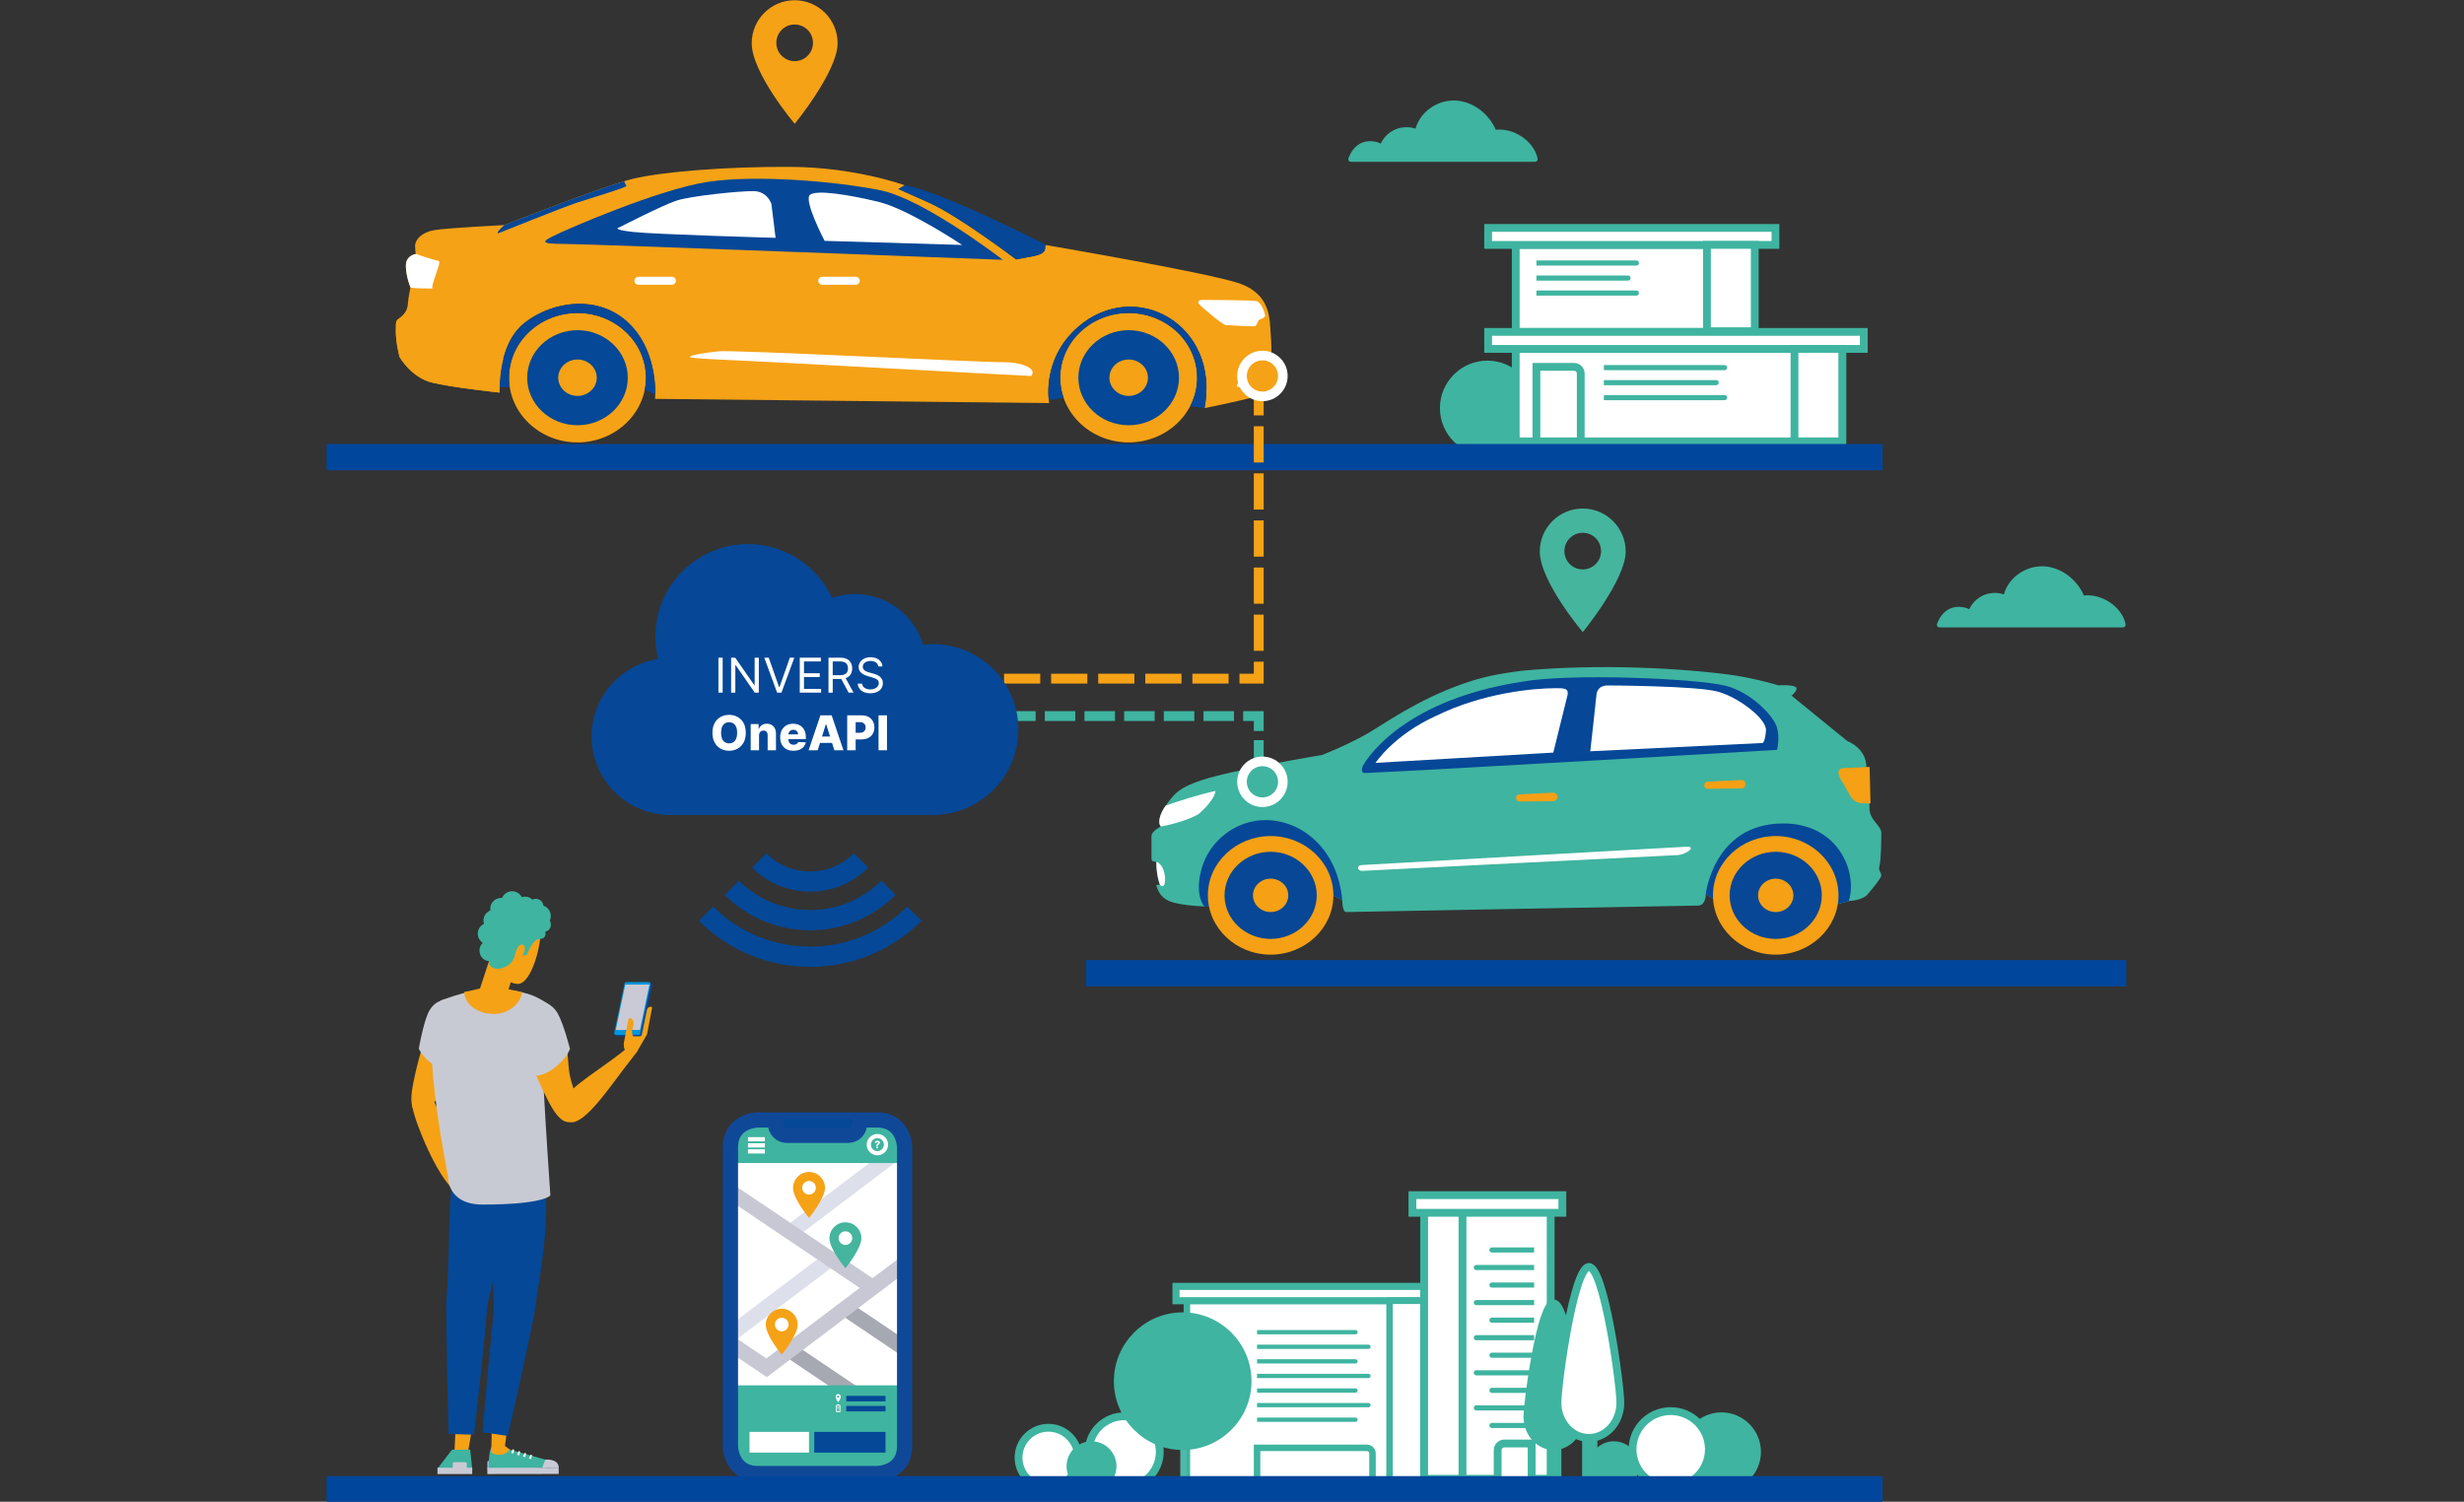 <?xml version="1.0" encoding="UTF-8"?><svg id="a" xmlns="http://www.w3.org/2000/svg" xmlns:xlink="http://www.w3.org/1999/xlink" width="4000px" height="2438px" viewBox="0 0 4000 2438"><rect x="0" y="0" width="4000" height="2438" fill="#333333" stroke="none"/><defs><clipPath id="d"><path d="M1230.37,1816.67s-44.98,0-44.98,44.98v485.6s0,44.98,44.98,44.98h193.57s44.98,0,44.98-44.98v-485.6s0-44.98-44.98-44.98h-193.57Z" style="fill:none;"/></clipPath></defs><rect x="1926.74" y="2111.71" width="391.74" height="290.29" style="fill:#fff; stroke:#3fb4a0; stroke-miterlimit:10; stroke-width:10.56px;"/><rect x="1909.09" y="2088.39" width="402.99" height="23.25" style="fill:#fff; stroke:#3fb4a0; stroke-miterlimit:10; stroke-width:11.55px;"/><g><path d="M2228.09,2402h-187.42v-51.5h178.37c4.99,0,9.05,4.05,9.05,9.05v42.45Z" style="fill:none; stroke:#3fb4a0; stroke-miterlimit:10; stroke-width:10.56px;"/><path d="M2204,2257.46h0c0,1.91-1.55,3.46-3.46,3.46h-159.87v-6.92h159.87c1.91,0,3.46,1.55,3.46,3.46" style="fill:#3fb4a0;"/><path d="M2225.03,2233.78h0c0,1.91-1.55,3.46-3.46,3.46h-180.9v-6.92h180.9c1.91,0,3.46,1.55,3.46,3.46" style="fill:#3fb4a0;"/><path d="M2204,2210.09h0c0,1.91-1.55,3.46-3.46,3.46h-159.87v-6.92h159.87c1.91,0,3.46,1.55,3.46,3.46" style="fill:#3fb4a0;"/><path d="M2204,2162.72h0c0,1.91-1.55,3.46-3.46,3.46h-159.87v-6.92h159.87c1.91,0,3.46,1.55,3.46,3.46" style="fill:#3fb4a0;"/><path d="M2225.03,2186.41h0c0,1.91-1.55,3.46-3.46,3.46h-180.9v-6.92h180.9c1.91,0,3.46,1.55,3.46,3.46" style="fill:#3fb4a0;"/><path d="M2204,2304.83h0c0,1.91-1.55,3.46-3.46,3.46h-159.87v-6.92h159.87c1.91,0,3.46,1.55,3.46,3.46" style="fill:#3fb4a0;"/><path d="M2225.03,2281.15h0c0,1.91-1.55,3.46-3.46,3.46h-180.9v-6.92h180.9c1.91,0,3.46,1.55,3.46,3.46" style="fill:#3fb4a0;"/></g><rect x="2255.75" y="2111.7" width="62.72" height="290.31" style="fill:#fff; stroke:#3fb4a0; stroke-miterlimit:10; stroke-width:10.56px;"/><g id="b"><g><polygon points="2330.18 1966.11 2311.94 1966.11 2311.94 2400.74 2517.31 2400.74 2517.31 1966.11 2330.18 1966.11" style="fill:#fff; stroke:#3fb4a0; stroke-miterlimit:10; stroke-width:12.7px;"/><g><path d="M2431.26,2405.29v-51.03c0-6.01,4.88-10.89,10.89-10.89h44.28v61.92h-55.21s.04,0,.04,0Zm-57.08-439.18v434.67h-62.28v-434.67h5.57s56.72,0,56.72,0Z" style="fill:#fff; stroke:#3fb4a0; stroke-miterlimit:10; stroke-width:12.7px;"/><path d="M2417.81,2143.21h0c0,2.32,1.87,4.14,4.14,4.14h68.54s0-8.33,0-8.33h-68.54c-2.28,.04-4.14,1.91-4.14,4.18" style="fill:#3fb4a0;"/><path d="M2392.5,2114.73h0c0,2.32,1.87,4.14,4.14,4.14h93.85s0-8.33,0-8.33h-93.81c-2.32,.04-4.18,1.91-4.18,4.18" style="fill:#3fb4a0;"/><path d="M2417.81,2086.25h0c0,2.32,1.87,4.14,4.14,4.14h68.54s0-8.33,0-8.33h-68.54c-2.28,.04-4.14,1.91-4.14,4.18" style="fill:#3fb4a0;"/><path d="M2417.81,2029.29h0c0,2.32,1.87,4.14,4.14,4.14h68.54s0-8.33,0-8.33h-68.54c-2.28,.04-4.14,1.87-4.14,4.18" style="fill:#3fb4a0;"/><path d="M2392.5,2057.77h0c0,2.32,1.87,4.14,4.14,4.14h93.85s0-8.33,0-8.33h-93.81c-2.32,.04-4.18,1.87-4.18,4.18" style="fill:#3fb4a0;"/><path d="M2417.81,2314.12h0c0,2.32,1.87,4.14,4.14,4.14h68.54s0-8.33,0-8.33h-68.54c-2.28,0-4.14,1.87-4.14,4.18" style="fill:#3fb4a0;"/><path d="M2392.5,2285.64h0c0,2.32,1.87,4.14,4.14,4.14h93.85s0-8.33,0-8.33h-93.81c-2.32,0-4.18,1.87-4.18,4.18" style="fill:#3fb4a0;"/><path d="M2417.81,2257.16h0c0,2.32,1.87,4.14,4.14,4.14h68.54s0-8.33,0-8.33h-68.54c-2.28,0-4.14,1.87-4.14,4.18" style="fill:#3fb4a0;"/><path d="M2417.81,2200.16h0c0,2.32,1.87,4.14,4.14,4.14h68.54s0-8.33,0-8.33h-68.54c-2.28,.04-4.14,1.91-4.14,4.18" style="fill:#3fb4a0;"/><path d="M2392.5,2228.68h0c0,2.32,1.87,4.14,4.14,4.14h93.85s0-8.33,0-8.33h-93.81c-2.32,0-4.18,1.87-4.18,4.18" style="fill:#3fb4a0;"/><path d="M2392.5,2171.68h0c0,2.32,1.87,4.14,4.14,4.14h93.85s0-8.33,0-8.33h-93.81c-2.32,.04-4.18,1.91-4.18,4.18" style="fill:#3fb4a0;"/></g><rect x="2292.89" y="1940.23" width="243.36" height="28.68" style="fill:#fff; stroke:#3fb4a0; stroke-miterlimit:10; stroke-width:12.7px;"/></g><g><rect x="1916.01" y="2323.91" width="10.12" height="81.38" style="fill:#50b9a9;"/><path d="M1701.95,2414.8c26.73,0,48.47-21.74,48.47-48.47,0-26.73-21.74-48.47-48.47-48.47-26.73,0-48.47,21.74-48.47,48.47,0,26.69,21.74,48.47,48.47,48.47" style="fill:#fff; stroke:#3fb4a0; stroke-miterlimit:10; stroke-width:12.7px;"/><path d="M1824.97,2414.76c31.85,0,57.77-25.92,57.77-57.73,0-31.85-25.92-57.77-57.77-57.77-31.85,0-57.73,25.92-57.73,57.77,0,31.81,25.92,57.73,57.73,57.73" style="fill:#fff; stroke:#3fb4a0; stroke-miterlimit:10; stroke-width:12.7px;"/><path d="M1771.95,2414.51c18.85,0,34.17-15.32,34.17-34.17,0-18.85-15.32-34.17-34.17-34.17-18.85,0-34.17,15.32-34.17,34.17,0,18.85,15.36,34.17,34.17,34.17" style="fill:#3fb4a0; stroke:#3fb4a0; stroke-miterlimit:10; stroke-width:12.7px;"/><path d="M1919.95,2347.64c58.1,0,105.39-47.29,105.39-105.39,0-58.1-47.25-105.35-105.39-105.35-58.1,0-105.39,47.29-105.39,105.35,0,58.1,47.25,105.39,105.39,105.39" style="fill:#3fb4a0; stroke:#3fb4a0; stroke-miterlimit:10; stroke-width:12.7px;"/></g><rect x="2518.24" y="2323.91" width="10.12" height="90.84" style="fill:#3fb4a0; stroke:#3fb4a0; stroke-miterlimit:10; stroke-width:12.7px;"/><path d="M2522.19,2347.64c23.48,0,42.58-21.29,42.58-47.45,0-26.16-21.98-184.24-42.58-184.24-20.6,0-42.58,158.08-42.58,184.24,0,26.16,19.09,47.45,42.58,47.45" style="fill:#3fb4a0; stroke:#3fb4a0; stroke-miterlimit:10; stroke-width:12.7px;"/><g><rect x="2574.72" y="2305.92" width="12.11" height="108.84" style="fill:#3fb4a0; stroke:#3fb4a0; stroke-miterlimit:10; stroke-width:12.7px;"/><path d="M2579.39,2334.35c28.15,0,51.03-25.51,51.03-56.84,0-31.32-26.33-220.69-51.03-220.69-24.66,0-51.03,189.36-51.03,220.69,0,31.32,22.91,56.84,51.03,56.84" style="fill:#fff; stroke:#3fb4a0; stroke-miterlimit:10; stroke-width:12.7px;"/></g><g><path d="M2794.55,2414.76c31.85,0,57.77-25.92,57.77-57.73,0-31.85-25.92-57.77-57.77-57.77-31.85,0-57.73,25.92-57.73,57.77,0,31.81,25.92,57.73,57.73,57.73" style="fill:#3fb4a0; stroke:#3fb4a0; stroke-miterlimit:10; stroke-width:12.7px;"/><path d="M2619.93,2414.51c18.85,0,34.17-15.32,34.17-34.17,0-18.85-15.32-34.17-34.17-34.17s-34.17,15.32-34.17,34.17c0,18.85,15.36,34.17,34.17,34.17" style="fill:#3fb4a0; stroke:#3fb4a0; stroke-miterlimit:10; stroke-width:12.7px;"/><path d="M2650.24,2352.8c0,34.21,27.75,61.96,61.96,61.96s61.96-27.75,61.96-61.96c0-34.21-27.75-61.96-61.96-61.96-34.21,0-61.96,27.75-61.96,61.96" style="fill:#fff; stroke:#3fb4a0; stroke-miterlimit:10; stroke-width:12.7px;"/></g></g><g id="c"><g style="clip-path:url(#d);"><rect x="1185.39" y="1816.67" width="283.53" height="575.56" style="fill:#fff;"/><g><line x1="1283.31" y1="2000.37" x2="1482.59" y2="1849.74" style="fill:none; stroke:#dddfeb; stroke-linejoin:round; stroke-width:24.71px;"/><line x1="1179.08" y1="2171.54" x2="1347.95" y2="2043.9" style="fill:none; stroke:#dddfeb; stroke-linejoin:round; stroke-width:24.71px;"/><line x1="1174.09" y1="1926.84" x2="1416.83" y2="2090.27" style="fill:none; stroke:#c7c8d4; stroke-miterlimit:10; stroke-width:24.71px;"/><line x1="1282.04" y1="2192.16" x2="1463.33" y2="2314.22" style="fill:none; stroke:#a6a8b2; stroke-linejoin:round; stroke-width:24.71px;"/><line x1="1372.43" y1="2124.59" x2="1503.85" y2="2213.07" style="fill:none; stroke:#a6a8b2; stroke-linejoin:round; stroke-width:24.71px;"/><polyline points="1178.4 2176.04 1244.49 2220.54 1478.19 2043.9" style="fill:none; stroke:#c7c8d4; stroke-miterlimit:10; stroke-width:24.71px;"/></g><path d="M1321.19,1936.08c-2.16,2.16-5,3.24-7.83,3.24s-5.67-1.08-7.83-3.24c-4.31-4.31-4.31-11.33,0-15.65,2.09-2.09,4.87-3.24,7.83-3.24s5.74,1.15,7.83,3.24c4.31,4.32,4.31,11.34,0,15.65m-7.83-33.52c-14.29,0-25.93,11.63-25.93,25.93,0,17.97,25.95,48.66,25.95,48.66,0,0,25.9-31.58,25.9-48.66,0-14.29-11.63-25.93-25.93-25.93" style="fill:#f5a216;"/><path d="M1380.26,2017.82c-2.16,2.16-5,3.24-7.83,3.24s-5.66-1.08-7.83-3.24c-4.31-4.31-4.31-11.33,0-15.64,2.09-2.09,4.87-3.24,7.83-3.24s5.74,1.15,7.83,3.24c4.31,4.31,4.31,11.33,0,15.64m-7.83-33.52c-14.29,0-25.93,11.63-25.93,25.93,0,17.97,25.95,48.66,25.95,48.66,0,0,25.9-31.58,25.9-48.66,0-14.29-11.63-25.93-25.93-25.93" style="fill:#45b59e;"/><path d="M1276.89,2158.11c-2.16,2.16-5,3.24-7.83,3.24s-5.67-1.08-7.83-3.24c-4.31-4.31-4.31-11.33,0-15.65,2.09-2.09,4.87-3.24,7.83-3.24s5.73,1.15,7.83,3.24c4.31,4.32,4.31,11.34,0,15.65m-7.83-33.52c-14.29,0-25.93,11.63-25.93,25.93,0,17.97,25.95,48.66,25.95,48.66,0,0,25.9-31.58,25.9-48.66,0-14.29-11.63-25.93-25.93-25.93" style="fill:#f5a216;"/><rect x="1185.39" y="1816.67" width="283.53" height="71.46" style="fill:#3fb4a0;"/><g><line x1="1214.25" y1="1849.52" x2="1241.67" y2="1849.52" style="fill:none; stroke:#fff; stroke-miterlimit:10; stroke-width:6.84px;"/><line x1="1214.25" y1="1859.39" x2="1241.67" y2="1859.39" style="fill:none; stroke:#fff; stroke-miterlimit:10; stroke-width:6.84px;"/><line x1="1214.25" y1="1869.27" x2="1241.67" y2="1869.27" style="fill:none; stroke:#fff; stroke-miterlimit:10; stroke-width:6.84px;"/></g><g><circle cx="1424.35" cy="1858.27" r="13.93" style="fill:none; stroke:#fff; stroke-miterlimit:10; stroke-width:6.84px;"/><path d="M1422.64,1860.35v-.24c0-.67,.06-1.21,.17-1.61,.11-.4,.28-.72,.5-.96,.22-.24,.48-.47,.79-.67,.25-.16,.47-.32,.67-.48,.2-.16,.35-.34,.47-.53,.11-.19,.17-.41,.17-.65s-.06-.44-.17-.62c-.11-.18-.26-.32-.45-.41-.19-.1-.4-.15-.64-.15s-.45,.05-.65,.16c-.2,.11-.37,.26-.5,.45s-.19,.43-.2,.71h-2.73c.01-.83,.2-1.51,.58-2.04,.37-.53,.87-.92,1.48-1.18,.62-.25,1.3-.38,2.04-.38,.81,0,1.54,.13,2.17,.38,.63,.25,1.13,.63,1.5,1.12,.36,.49,.54,1.1,.54,1.81,0,.47-.08,.88-.24,1.24-.16,.36-.38,.68-.66,.95-.28,.28-.61,.52-.99,.75-.3,.17-.54,.36-.74,.55s-.34,.41-.44,.65c-.1,.24-.15,.54-.15,.89v.24h-2.52Zm1.31,3.89c-.43,0-.79-.15-1.09-.45s-.45-.66-.45-1.09c0-.42,.15-.78,.45-1.08,.3-.3,.67-.45,1.09-.45s.76,.15,1.07,.45c.31,.3,.46,.66,.47,1.08,0,.28-.08,.54-.22,.78-.14,.23-.33,.42-.56,.56-.23,.14-.48,.21-.76,.21Z" style="fill:#fff;"/></g><rect x="1185.39" y="1816.67" width="283.53" height="575.56" style="fill:none;"/><rect x="1185.39" y="2248.97" width="283.53" height="143.25" style="fill:#3fb4a0;"/><rect x="1216.78" y="2324.63" width="96.55" height="33.58" style="fill:#fff;"/><rect x="1321.84" y="2324.63" width="115.68" height="33.58" style="fill:#044897;"/><path d="M1360.72,2263.16c-2.25,0-4.14,1.76-4.14,4.12,0,4.35,4.14,8.91,4.14,8.91,0,0,4.14-4.56,4.14-8.91,0-2.36-1.89-4.12-4.14-4.12Zm0,5.92c-.97,0-1.75-.78-1.75-1.75s.78-1.75,1.75-1.75,1.75,.78,1.75,1.75-.78,1.75-1.75,1.75Z" style="fill:#fff;"/><rect x="1373.8" y="2266.15" width="63.72" height="8.82" style="fill:#044897;"/><rect x="1373.8" y="2282.48" width="63.72" height="8.82" style="fill:#044897;"/><path d="M1359.13,2280.79h-.87c-.61,0-1.1,.49-1.1,1.1v9.78c0,.61,.49,1.1,1.1,1.1h4.93c.61,0,1.1-.49,1.1-1.1v-9.78c0-.61-.49-1.1-1.1-1.1h-.86c.02-.61-.01-1.04-.7-1.04h-1.75c-.68,0-.75,.44-.75,1.04Zm3.85,9.31v1.49h-4.52v-1.49h4.52Zm0-2.03v1.49h-4.52v-1.49h4.52Zm0-2.03v1.49h-4.52v-1.49h4.52Zm0-2.03v1.49h-4.52v-1.49h4.52Zm0-2.03v1.49h-4.52v-1.49h4.52Z" style="fill:#fff;"/><rect x="1185.39" y="1816.67" width="283.53" height="575.56" style="fill:none;"/></g><path d="M1230.62,1818.18s-44.86,0-44.86,44.86v484.32s0,44.86,44.86,44.86h193.06s44.86,0,44.86-44.86v-484.32s0-44.86-44.86-44.86h-193.06Z" style="fill:none; stroke:#104898; stroke-miterlimit:10; stroke-width:24.71px;"/><path d="M1395.31,1816.67v8.2c0,10.03-8.21,18.25-18.26,18.25h-99.81c-10.04,0-18.25-8.22-18.25-18.25v-8.2" style="fill:#044897;"/><path d="M1395.31,1816.67v8.2c0,10.03-8.21,18.25-18.26,18.25h-99.81c-10.04,0-18.25-8.22-18.25-18.25v-8.2" style="fill:none; stroke:#104898; stroke-miterlimit:10; stroke-width:24.71px;"/></g><g><g><g><path d="M807.81,2348.15c-9.34,.79-11.83,1.71-12.39,5.87-.56,4.17,6.2,15.61,6.2,15.61,0,0,17.89-5.59,17.68-5.85-.22-.26-11.48-15.63-11.48-15.63Z" style="fill:#4f5aa0;"/><path d="M793.06,2371.55h20.83v11.14c0,1.06-.86,1.92-1.92,1.92h-18.91c-1.06,0-1.92-.86-1.92-1.92v-9.23c0-1.06,.86-1.92,1.92-1.92Z" transform="translate(1605.04 4756.16) rotate(180)" style="fill:#a2b6de;"/><g><path d="M745.07,1922.18c-16.46-42-26.88-115.33-42.25-136.17-15.37-20.83-30.86-9.16-33.84,3.23-2.98,12.38,28.87,95.19,56.55,130.41,27.68,35.22,19.54,2.53,19.54,2.53Z" style="fill:#f5a216;"/><g><g><polygon points="830.76 2260.36 819.8 2347.52 843.61 2365.08 794.97 2367.54 797.71 2347.9 799.82 2255.9 830.76 2260.36" style="fill:#f5a216;"/><path d="M793.22,2382.79c0-14.55,2.19-28.76,2.19-28.76,0,0,1.56,7.78,14.93,7.76,13.76-.02,16.1-8.92,17.33-8.52,1.23,.41,57.55,16.31,57.55,16.31l4.13,13.19-84.63,5.67s-11.49,3.34-11.49-5.65Z" style="fill:#3fb4a0;"/><rect x="791.15" y="2382.82" width="115.87" height="10.11" transform="translate(1701.47 4774.58) rotate(179.92)" style="fill:#c9cad5;"/><path d="M907.02,2382.74c-.02-15.2-21.8-13.16-21.8-13.16l-4.91,13.2,26.71-.04Z" style="fill:#c9cad5;"/><polygon points="863.9 2362.44 861.98 2368.74 858.72 2367.49 861.31 2361.71 863.9 2362.44" style="fill:#fff;"/><polygon points="854.24 2359.49 852.32 2365.79 849.06 2364.54 851.64 2358.76 854.24 2359.49" style="fill:#fff;"/><polygon points="844.57 2356.54 842.65 2362.84 839.39 2361.58 841.98 2355.81 844.57 2356.54" style="fill:#fff;"/><polygon points="834.91 2353.59 832.99 2359.88 829.73 2358.63 832.32 2352.85 834.91 2353.59" style="fill:#fff;"/></g><path d="M805.63,1883.52c15.84-46.09,68.03-12.31,75.06,16.44,18.43,75.33-11.37,206.82-13.65,235.21-3.16,39.24-64.62,74.55-65.43-7.77-1.15-116.34-14.43-190.2,4.02-243.89Z" style="fill:#044897;"/><path d="M803.7,2110.17c-5.1,35.61-20.4,215.07-20.4,215.07l40.96,5.88s43.5-189.29,45.15-213.62c1.65-24.33-60.65-42.67-65.71-7.34Z" style="fill:#044897;"/></g><g><polygon points="773.32 2279.33 758.09 2366.73 737.42 2364.72 741.36 2280.39 773.32 2279.33" style="fill:#f5a216;"/><polygon points="763.29 2353.39 733.71 2353.52 710.19 2384.2 766.58 2384.61 763.29 2353.39" style="fill:#3fb4a0;"/><rect x="710.19" y="2382.79" width="56.42" height="10.23" transform="translate(1476.8 4775.8) rotate(180)" style="fill:#c9cad5;"/></g><g><path d="M745.9,1880.34c19.45-44.69,68.79-6.87,73.52,22.34,12.4,76.56-27.73,205.26-32.26,233.39-6.26,38.86-68.11,57.91-62.39-24.22,8.08-116.07-1.51-179.46,21.14-231.51Z" style="fill:#044897;"/><path d="M724.76,2111.85c-1.16,35.95,3.36,216.01,3.36,216.01l41.36,1.35s22.44-192.93,21.4-217.29c-1.03-24.36-64.97-35.74-66.12-.07Z" style="fill:#044897;"/></g><path d="M678.29,1805.93c16.96,5.37,27.95-12.3,40.44-46.01,12.49-33.7,44.53-57.07,46.09-94.49,1.56-37.41-43.77-57.99-60.09-20.85-16.32,37.14-37.03,114.36-36.92,138.61,.12,24.26,10.47,22.73,10.47,22.73Z" style="fill:#f5a216;"/><path d="M865.8,1616.55c-20.86-8.36-52.7-11.6-70.49-10.91-4.23,.17-9.02,.47-14.11,.93q-21.34,1.92-62.33,16.29c-46.65,16.35,8.29,285.8,8.29,285.8,0,0-2.78,46.88,56.37,46.88,99.74,0,109.94-14.83,109.94-14.83,0,0-8.24-119.42-11.36-182.21,0,0,51.8-91.56,8.61-128.04-3.99-3.37-19.4-11.7-24.92-13.91Z" style="fill:#c8cad3;"/><g><polygon points="852.22 1524.84 807.26 1519.42 772.73 1624.46 814.91 1638.33 852.22 1524.84" style="fill:#f5a216;"/><path d="M831.69,1480.21c36.95-5.82,47.59,12.54,45.42,40.73-2.17,28.19-17.51,76.46-36.25,76.39-18.74-.07-49.25-25.69-46.48-54.19,2.78-28.5,16.45-59.65,37.31-62.93Z" style="fill:#f5a216;"/></g><path d="M753.54,1610.43c15.21-2.54,32.75-8.49,44.53-8.49,11.29,0,32.06,4.83,49.68,8.87-2.81,19.05-22.42,35.29-46.24,35.29-25.25,0-47.18-14.96-47.96-35.67Z" style="fill:#f5a216;"/><path d="M925.32,1819.76c16.62-6.35,14.22-27.03,3.02-61.18-11.2-34.16-.67-72.38-22.73-102.64-22.07-30.25-70.35-18.14-60.01,21.08,10.34,39.22,42.19,112.56,57.37,131.47,15.19,18.92,22.34,11.27,22.34,11.27Z" style="fill:#f5a216;"/></g><path d="M1016.59,1702.7c-39.84,32.32-89.02,59.48-103.61,84.62-14.59,25.15,4.05,36.96,17.88,34.39,25.76-4.79,64.37-65.03,93.64-101.67,31.43-39.34-7.91-17.35-7.91-17.35Z" style="fill:#f5a216;"/><g><path d="M1049.53,1668.86h0c-1.74,1.23-4.18,.82-5.4-.93l-13.46-19.09c-1.23-1.74-.81-4.17,.94-5.41h0c1.74-1.23,4.18-.82,5.4,.92l13.46,19.09c1.23,1.74,.8,4.18-.94,5.41Z" style="fill:#f3aa7d;"/><path d="M1048.01,1665.02h0c-2.1,.4-4.14-.98-4.53-3.07l-4.37-22.97c-.4-2.1,.99-4.14,3.09-4.55h0c2.09-.4,4.13,.98,4.53,3.07l4.37,22.97c.4,2.1-.99,4.14-3.08,4.55Z" style="fill:#f3aa7d;"/><path d="M1033.62,1708.17l15.93-27.54c.56-.98,.96-2.04,1.17-3.15l7.8-41.09c.19-1.02-.55-1.98-1.59-2.04h0c-3.23-.2-6.18,1.83-7.14,4.92l-8.13,26.07c-1.02,3.27-2.94,6.18-5.54,8.41l-9.83,8.42s-18.6,6.48-11.99,22.39c4.15,9.98,11.03,9.04,14.99,7.43,1.83-.74,3.32-2.11,4.31-3.82Z" style="fill:#f5a216;"/></g><g><path d="M1002.64,1682.34h36.26c1.39,0,2.59-.98,2.88-2.34l16.71-79.88c.22-1.05-.15-2.06-.86-2.74-.52-.5-2.95-2.94-3.74-2.94l-34.54,2.14c-1.39,0-2.59,.97-2.88,2.34l-19.09,79.02c-.23,1.09,2.56,3.01,3.32,3.67,.51,.45,1.19,.73,1.94,.73Z" style="fill:#044897;"/><path d="M1000.07,1680.07h36.26c1.39,0,2.59-.98,2.88-2.34l16.71-79.88c.38-1.83-1.01-3.54-2.88-3.54h-36.27c-1.39,0-2.59,.98-2.87,2.34l-16.71,79.88c-.38,1.83,1.01,3.54,2.88,3.54Z" style="fill:#0096dc;"/><polygon points="999.64 1672.05 1038.89 1672.05 1054.3 1598.36 1015.05 1598.36 999.64 1672.05" style="fill:#c9cad5;"/></g><path d="M1015.54,1702.21h0c4.35,4.1,11.34,3.24,14.54-1.79l.57-.9c1.9-2.98,1.99-6.79,.23-9.87l-3.96-9.58c-1.39-3.37-1.14-6.98-.08-10.46l1.39-4.63c1.5-4.82-1.02-11.63-4.67-12.19h0c-1.69-.26-3.27,.9-3.52,2.6l-7.33,38.06c-.62,3.21,.45,6.51,2.83,8.76Z" style="fill:#f5a216;"/><path d="M776.44,1510.23c1.58-4.8,5.02-8.44,9.25-10.46-1.08-3.42-1.17-7.19,.03-10.86,1.71-5.2,5.62-9,10.33-10.88-.4-2.65-.26-5.42,.64-8.15,2.61-7.94,10.31-12.75,18.29-12.09,3.51-8.5,12.97-13.02,21.85-10.1,4.63,1.52,8.2,4.77,10.25,8.79,3.41-1.07,7.16-1.16,10.82,.04,2.51,.82,4.68,2.19,6.49,3.87,2.8-1.33,6.09-1.65,9.27-.6,4.8,1.58,7.98,5.79,8.52,10.51,9.19,3.13,14.17,13.07,11.13,22.31-.22,.66-.54,1.24-.82,1.85,4.32,6.57,.83,16.84-7.26,17.84,1.8,6.6-1.91,12.27-8.43,11.92-12.17-.64-21.46,25.82-21.46,25.82l-6.92,1.65s4.8-9.27,3.39-14.83c-1.18-4.64-11.08-8.35-16.02,14.09-5.58,25.32-44.44,28.68-41.88,9.09-2.43,.26-5.77-.9-6.87-1.56-7-4.16-10.43-12.76-7.78-20.82,.91-2.78,2.5-5.12,4.45-7.03-6.61-4.28-9.83-12.57-7.26-20.41Z" style="fill:#3fb4a0;"/><path d="M736.91,2373.82h18.91c1.06,0,1.92,.86,1.92,1.92v9.23c0,1.06-.86,1.92-1.92,1.92h-18.91c-1.06,0-1.92-.86-1.92-1.92v-9.22c0-1.06,.86-1.92,1.92-1.92Z" transform="translate(1492.74 4760.7) rotate(-180)" style="fill:#c9cad5;"/></g><path d="M855.5,1634.33c20.45-14.45,40.61-6.31,50.36,11.77,9.75,18.08,19.43,56.66,19.43,56.66,0,0-5.74,16.97-27.55,32.58-20.36,14.57-31.68,10.06-31.68,10.06,0,0-19.09-49.9-24.77-67.59-5.69-17.69,2.44-35.15,14.21-43.48Z" style="fill:#c8cad3;"/></g><path d="M744.38,1629.08c-21.46-12.9-40.97-3.29-49.35,15.47-8.38,18.75-15.18,57.94-15.18,57.94,0,0,6.98,16.5,29.89,30.45,21.38,13.02,32.33,7.69,32.33,7.69,0,0,15.34-51.18,19.7-69.24,4.36-18.06-5.03-34.87-17.4-42.3Z" style="fill:#c8cad3;"/></g><g><path d="M1749.47,531.27c-60.08,52.67-46.23,123.06-46.23,123.06l-639.8-6.8s6.8-74.79-42.16-122.38c-48.95-47.59-123.75-36.71-169.3-1.35-45.55,35.35-40.79,113.55-40.79,113.55,0,0-76.82-8.16-110.14-16.32-33.31-8.16-52.36-41.47-52.36-41.47,0,0-6.12-22.44-6.12-42.15s.68-16.32,8.16-22.44c7.48-6.11,10.88-12.92,11.56-23.12,.69-10.2,4.07-25.15,4.07-25.15,0,0-7.48-18.36-7.48-35.36s16.32-19.04,16.32-19.04c0,0-.68,0-1.36-11.56-.67-11.56,10.88-23.8,31.28-27.2,20.4-3.4,113.55-8.16,113.55-8.16,0,0,160.46-63.23,207.38-74.79,46.91-11.56,152.3-20.39,257.69-19.71,105.39,.68,184.94,29.91,184.94,29.91l-10.2,6.12,48.95,21.76c48.95,21.75,142.11,92.47,142.11,92.47l28.55-5.44c28.55-5.44,13.6-19.04,21.08-17.68,7.48,1.36,254.97,43.51,310.04,61.19,55.08,17.68,51.67,59.84,53.71,84.31,2.04,24.48,.68,57.11,1.36,65.95,.67,8.83,27.19,12.23,8.15,23.12-19.04,10.88-116.95,29.91-116.95,29.91,25.54-136.07-113.14-212.66-206.02-131.22" style="fill:#f5a216;"/><path d="M2040.14,488.95c6.98,2.04,12.41,16.66,13.44,21.93,1.02,5.27-4.77,6.11-8.33,7.64-3.56,1.53-4.93,10.2-7.82,11.05-2.89,.85-42.66-1.53-47.6-1.87-4.93-.34-39.61-29.41-43.51-34.34-3.91-4.93,3.4-6.47,3.4-6.47,0,0,83.46,0,90.43,2.04" style="fill:#fff;"/><path d="M2051.7,620c-5.27,4.42-33.66,8.16-38.76,8.33-5.1,.17-5.26-1.2-5.26-1.2,0,0,3.23-10.37,7.99-17.85,4.76-7.48,10.2-14.11,17.85-16.48,7.65-2.39,23.96-5.95,23.96-5.95,2.73,13.09-.5,28.72-5.77,33.15" style="fill:#fff;"/><path d="M1943.43,613.19c0-57.85-49.94-105.04-111.17-105.04s-111.17,47.19-111.17,105.04,49.94,105.05,111.17,105.05,111.17-47.19,111.17-105.05" style="fill:#f5a216;"/><path d="M1913.93,613.19c0-42.5-36.68-77.17-81.67-77.17s-81.67,34.67-81.67,77.17,36.68,77.17,81.67,77.17,81.67-34.67,81.67-77.17" style="fill:#044897;"/><path d="M1863.55,613.19c0-16.29-14.06-29.57-31.29-29.57s-31.29,13.28-31.29,29.57,14.05,29.58,31.29,29.58,31.29-13.28,31.29-29.58" style="fill:#f5a216;"/><path d="M1832.26,508.14c61.39,0,111.17,47.04,111.17,105.05,0,16.64-4.1,32.38-11.39,46.37,11.98,1.6,23.45,2.94,23.45,2.94,25.54-136.06-113.13-212.66-206.02-131.22-50.91,44.63-48.74,101.99-46.89,118.45l24.01-3.81c-3.57-10.3-5.5-21.3-5.5-32.72,0-58.01,49.77-105.05,111.17-105.05" style="fill:#064797;"/><path d="M1458.47,306.9l48.95,21.76c48.95,21.75,142.1,92.47,142.1,92.47l28.56-5.44c28.55-5.44,13.6-19.04,21.08-17.67,0,0-175.59-89.74-230.5-97.23l-10.2,6.12Z" style="fill:#064797;"/><path d="M914.7,395.96c-39.44,0-34-4.08-14.96-13.6,19.04-9.52,168.62-74.79,248.85-87.03,80.24-12.23,210.1-.67,280.82,13.61,70.71,14.28,198.54,112.86,198.54,112.86,0,0-673.81-25.84-713.24-25.84" style="fill:#064797;"/><path d="M1338.65,391s-35.05-66.79-23.5-74.94c11.56-8.16,62.56,0,110.83,11.56,48.28,11.56,135.98,70.03,135.98,70.03l-223.32-6.65Z" style="fill:#fff;"/><path d="M1027.88,376.57c-37.39-4.08-22.44-7.48-22.44-7.48,0,0,70.04-36.04,93.15-43.51,23.12-7.48,101.99-15.64,124.77-15.3,22.78,.34,28.9,20.74,28.9,20.74l6.8,55.08s-193.78-5.44-231.18-9.52" style="fill:#fff;"/><path d="M1395.72,455.78h0c0,3.55-2.91,6.46-6.47,6.46h-54.39c-3.56,0-6.46-2.91-6.46-6.46,0-3.56,2.9-6.46,6.46-6.46h54.39c3.56,0,6.47,2.9,6.47,6.46" style="fill:#fff;"/><path d="M1097.23,455.78h0c0,3.55-2.91,6.46-6.46,6.46h-54.39c-3.55,0-6.47-2.91-6.47-6.46s2.91-6.46,6.47-6.46h54.39c3.55,0,6.46,2.9,6.46,6.46" style="fill:#fff;"/><path d="M1048.65,613.19c0-57.85-49.93-105.04-111.17-105.04s-111.17,47.19-111.17,105.04,49.94,105.05,111.17,105.05,111.17-47.19,111.17-105.05" style="fill:#f5a216;"/><path d="M1019.15,613.19c0-42.5-36.68-77.17-81.66-77.17s-81.67,34.67-81.67,77.17,36.68,77.17,81.67,77.17,81.66-34.67,81.66-77.17" style="fill:#044897;"/><path d="M968.78,613.19c0-16.29-14.06-29.57-31.29-29.57s-31.3,13.28-31.3,29.57,14.06,29.58,31.3,29.58,31.29-13.28,31.29-29.58" style="fill:#f5a216;"/><path d="M1048.65,613.19c0,6.77-.67,13.38-1.97,19.79l17.06,7.02c.25-20.16-2.9-76.39-42.47-114.85-48.95-47.59-123.75-36.71-169.3-1.36-36.17,28.07-40.63,83.16-40.93,104.65,8.15-.05,16.5,.5,16.5,.5-.81-5.14-1.24-10.4-1.24-15.76,0-58.02,49.77-105.05,111.17-105.05s111.17,47.03,111.17,105.05" style="fill:#064797;"/><path d="M658.88,431.32c0,17,7.48,35.36,7.48,35.36,8.03,2.07,35.48,1.68,35.48,1.68v-3.41c0-3.4,6.46-21.42,8.85-28.9,2.38-7.48,4.76-12.58-1.36-13.26-6.12-.68-34.12-10.51-34.12-10.51,0,0-16.32,2.04-16.32,19.04" style="fill:#fff;"/><path d="M809.95,378.27s103.35-41.47,125.79-48.96c22.44-7.48,83.97-25.5,81.25-27.87-1.08-.95-2.48-3.98-3.77-7.29-57.99,17.41-194.55,71.22-194.55,71.22-17.46,16-8.72,12.9-8.72,12.9" style="fill:#064797;"/><path d="M1627.88,588.01c-26.52,.68-439.23-20.4-461.67-17.68-22.44,2.72-42.84,5.44-46.23,8.84-3.4,3.4,65.27,4.76,187.66,11.56,122.38,6.81,366.47,19.72,366.47,19.72,10.88-13.6-19.72-23.12-46.23-22.43" style="fill:#fff;"/><path d="M661.73,530.91c-5.44-12.23-2.58-26.18-2.58-26.18-1.87,3.82-4.63,7.11-8.43,10.22-7.48,6.12-8.16,2.72-8.16,22.44s6.12,42.15,6.12,42.15c0,0,19.04,33.31,52.36,41.47,33.32,8.16,110.14,16.32,110.14,16.32,0,0-.2-3.32-.13-8.9,.14-10.04,1.19-27.42,5.95-45.94-105.13,11.47-149.84-39.35-155.28-51.59" style="fill:#f5a216;"/></g><g><polygon points="2771.33 397.6 2771.33 538.83 2460.6 538.83 2460.6 399.72 2460.6 397.6 2771.33 397.6" style="fill:#fff; stroke:#3fb4a0; stroke-miterlimit:10; stroke-width:12.65px;"/><path d="M2193,262.66c-1.36,0-2.63-.64-3.42-1.76-.79-1.1-.99-2.52-.57-3.8,3.3-9.8,11.16-21.75,23.28-25.89,3.91-1.35,8.04-2.03,12.3-2.03,5.87,0,11.72,1.35,16.91,3.83,4.78-10.15,13.35-18.53,23.68-22.92,5.56-2.35,11.76-3.61,17.95-3.61,5.06,0,10.09,.83,14.82,2.4,7.09-26.02,33.33-45.75,62.03-45.75,.75,0,1.49,.01,2.25,.03,27.73,1.05,54.4,20.42,65.96,47.54,1.93-.23,3.92-.34,5.92-.34,28.65,0,57.06,21.65,62.02,47.3,.25,1.23-.09,2.5-.88,3.47-.8,.98-1.99,1.54-3.25,1.54h-299.01Z" style="fill:#3fb4a0;"/><path d="M2414.56,733.21c-38.99,0-70.7-31.72-70.7-70.7s31.71-70.72,70.7-70.72,70.7,31.72,70.7,70.72-31.71,70.7-70.7,70.7" style="fill:#3fb4a0; stroke:#3fb4a0; stroke-miterlimit:10; stroke-width:12.65px;"/><polygon points="2460.6 566.42 2460.6 716.55 2990.73 716.55 2990.73 568.91 2990.73 566.42 2460.6 566.42" style="fill:#fff; stroke:#3fb4a0; stroke-miterlimit:10; stroke-width:12.65px;"/><rect x="2415.85" y="370.01" width="466.36" height="27.6" style="fill:#fff; stroke:#3fb4a0; stroke-miterlimit:10; stroke-width:12.65px;"/><rect x="2415.83" y="538.83" width="609.8" height="27.6" style="fill:#fff; stroke:#3fb4a0; stroke-miterlimit:10; stroke-width:12.65px;"/><rect x="2771.01" y="397.6" width="77.62" height="140.09" style="fill:#fff; stroke:#3fb4a0; stroke-miterlimit:10; stroke-width:12.65px;"/><rect x="2913.12" y="566.42" width="77.62" height="150.12" style="fill:#fff; stroke:#3fb4a0; stroke-miterlimit:10; stroke-width:12.65px;"/><path d="M2803.85,645.57h0c0,2.3-1.86,4.15-4.15,4.15h-196.04v-8.31h196.04c2.3,0,4.15,1.86,4.15,4.15" style="fill:#3fb4a0;"/><path d="M2790.26,621.2h0c0,2.3-1.86,4.15-4.15,4.15h-182.46v-8.31h182.46c2.3,0,4.15,1.86,4.15,4.15" style="fill:#3fb4a0;"/><path d="M2803.85,596.83h0c0-2.3-1.86-4.15-4.15-4.15h-196.04v8.31h196.04c2.3,0,4.15-1.86,4.15-4.15" style="fill:#3fb4a0;"/><path d="M2660.71,475.76h0c0,2.3-1.86,4.15-4.15,4.15h-162.37v-8.31h162.37c2.3,0,4.15,1.86,4.15,4.15" style="fill:#3fb4a0;"/><path d="M2647.13,451.39h0c0,2.3-1.86,4.15-4.15,4.15h-148.78v-8.31h148.78c2.3,0,4.15,1.86,4.15,4.15" style="fill:#3fb4a0;"/><path d="M2660.71,427.02h0c0-2.3-1.86-4.15-4.15-4.15h-162.37v8.31h162.37c2.3,0,4.15-1.86,4.15-4.15" style="fill:#3fb4a0;"/><path d="M2566.14,716.54h-71.95v-120.99h61.08c6,0,10.87,4.86,10.87,10.87v110.12Z" style="fill:#fff; stroke:#3fb4a0; stroke-miterlimit:10; stroke-width:12.65px;"/></g><path d="M1763.16,1579.96h1688.62M530.23,742.14H3056.09" style="fill:none; stroke:#00469c; stroke-miterlimit:34.17; stroke-width:42.71px;"/><line x1="530.23" y1="2417.78" x2="3056.09" y2="2417.78" style="fill:none; stroke:#00469c; stroke-miterlimit:34.17; stroke-width:42.71px;"/><path d="M3148.47,1018.56c-1.36,0-2.63-.64-3.41-1.75-.79-1.09-.99-2.51-.57-3.79,3.29-9.77,11.12-21.68,23.21-25.81,3.89-1.34,8.02-2.03,12.26-2.03,5.85,0,11.68,1.34,16.85,3.82,4.77-10.12,13.31-18.47,23.61-22.85,5.54-2.35,11.72-3.6,17.89-3.6,5.04,0,10.06,.83,14.77,2.39,7.07-25.94,33.23-45.61,61.83-45.61,.74,0,1.49,.01,2.25,.03,27.64,1.05,54.22,20.35,65.76,47.39,1.92-.23,3.91-.34,5.91-.34,28.56,0,56.88,21.58,61.82,47.15,.25,1.22-.09,2.49-.87,3.46-.8,.98-1.98,1.53-3.24,1.53h-298.06Z" style="fill:#3fb4a0;"/><g id="e"><path d="M2769.12,1451.39s.49,18.77-12.84,18.77c-13.33,0-564.51,10.48-570.94,10.48-6.42,0-6.42-19.37-6.42-19.37l-14.33-7.73-201.85,18.38s-41.63-.77-62.37-8.17c-20.74-7.41-23.21-27.16-23.21-27.16h5.93s-5.93-14.32-5.93-37.54c-8.4,0-7.9-2.96-7.9-8.89s0-24.75,0-32.87c0-8.12,15.31-15.53,15.31-15.53,0,0-9.88-9.38,9.38-36.05,14.32-19.76,21.73-27.16,56.3-39.02,54.82-17.78,195.58-40.99,195.58-40.99,0,0,38.03-14.32,73.59-34.57,25.5-14.52,80.58-54.99,156.58-81.43,29.99-10.43,54.14-15.64,94.81-20.81,126.93-11.85,263.24-3.95,344.24,7.41,38.98,6.13,71.89,16.3,71.89,16.3,0,0,19.93-1.26,27.34,2.19,7.41,3.46-5.88,14.6-5.88,14.6l90.38,73.59s31.11,11.36,31.11,42.47l4.94,8.89s0,46.38,0,57.51c0,20.03,19.26,28.22,19.26,40.28,0,12.06-.49,45.44-2.96,53.34-2.47,7.9,2.96,10.63,2.96,15.8,0,5.18-23.71,32.28-23.71,32.28,0,0-8.89,8.22-29.14,9.21l-17.81,4.86-202.63-8.81" style="fill:#3fb4a0;"/><path d="M2769.12,1451.39s12.84-114.58,125.94-114.58c89.48,0,121,79.52,106.19,125.94l-17.81,4.86-202.63-8.81-11.68-7.41Z" style="fill:#064797;"/><path d="M2780.8,1453.54c0-53.02,45.76-96.26,101.87-96.26,56.11,0,101.88,43.24,101.88,96.26,0,53.02-45.76,96.26-101.88,96.26-56.11,0-101.87-43.24-101.87-96.26" style="fill:#f5a015;"/><path d="M1962.74,1471.91h-7.55s-16.79-18.05-4.44-62.01c12.35-43.96,54.33-78.53,103.72-78.53,57.29,0,117.05,45.44,124.46,129.89l-14.33-7.73-201.85,18.38Z" style="fill:#064797;"/><path d="M2807.83,1453.54c0-38.95,33.62-70.71,74.83-70.71,41.23,0,74.84,31.77,74.84,70.71,0,38.95-33.62,70.72-74.84,70.72-41.22,0-74.83-31.77-74.83-70.72" style="fill:#074795;"/><path d="M2853.99,1453.54c0-14.93,12.89-27.1,28.68-27.1,15.8,0,28.68,12.17,28.68,27.1,0,14.93-12.89,27.1-28.68,27.1-15.79,0-28.68-12.17-28.68-27.1" style="fill:#f5a015;"/><g><path d="M1960.85,1453.54c0-53.02,45.76-96.26,101.88-96.26,56.11,0,101.87,43.24,101.87,96.26,0,53.02-45.76,96.26-101.87,96.26-56.11,0-101.88-43.24-101.88-96.26" style="fill:#f5a015;"/><path d="M1987.88,1453.54c0-38.95,33.62-70.71,74.84-70.71,41.23,0,74.84,31.77,74.84,70.71,0,38.95-33.62,70.72-74.84,70.72-41.22,0-74.84-31.77-74.84-70.72" style="fill:#074795;"/><path d="M2034.04,1453.54c0-14.93,12.88-27.1,28.68-27.1s28.68,12.17,28.68,27.1c0,14.93-12.87,27.1-28.68,27.1-15.8,0-28.68-12.17-28.68-27.1" style="fill:#f5a015;"/></g><path d="M3035.09,1245.09l-41.72,1.81c-19.59,.73,0,26.48,0,26.48,0,0,7.53,14.15,11.38,20.32,3.86,6.17,10.75,10.16,19.09,10.52,8.34,.36,12.7,0,12.7,0l-1.45-59.14Z" style="fill:#f5a015;"/><path d="M2772.41,1268.92l54.65-2.68c3.8,0,6.87,3.08,6.87,6.87,0,3.8-3.08,6.87-6.87,6.87l-54.65,.62c-3.23,0-5.84-2.61-5.84-5.84s2.61-5.84,5.84-5.84Z" style="fill:#f5a015;"/><path d="M2466.88,1289.55l54.65-2.68c3.8,0,6.87,3.08,6.87,6.87,0,3.8-3.08,6.87-6.87,6.87l-54.65,.62c-3.23,0-5.84-2.61-5.84-5.84,0-3.23,2.61-5.84,5.84-5.84Z" style="fill:#f5a015;"/><path d="M2210.59,1413.82c-6.22,0-9.45-8.95,0-9.45,9.45-.5,519.95-29.59,528.16-29.84,15.91,0-2.24,13.18-15.91,13.68-13.68,.5-512.24,25.61-512.24,25.61Z" style="fill:#fff;"/><path d="M2884.88,1217.38s-576.05,33.74-668.57,37.55c-9.01,.85-4.03-11.27-4.03-11.27,0,0,53.47-105.2,257.49-136.78,79.24-14.47,282.69-5.25,329.96,6.05,41.84,10,76.82,46.9,83.95,65.36,6.55,16.97,1.2,39.09,1.2,39.09Z" style="fill:#064797;"/><path d="M2609.76,1112.8s143.81,.47,178.67,9.97c34.86,9.5,79.48,44.63,78.42,62.68-1.06,18.04-5.23,20.74-5.23,20.74l-280.01,13.45s9.03-80.25,10.09-92.12c0,0,.55-14.72,18.06-14.72Z" style="fill:#fff;"/><path d="M2544.43,1129.42l-22.84,92.37-288.55,16.68s29.53-45.36,98.66-76.52c75.16-36.86,157.02-44.7,193.41-44.69,12.75,0,22.48-.67,19.33,12.16Z" style="fill:#fff;"/><path d="M1884.56,1341.76c5.75-.92,14.3-2.72,26.23-6.21,25.9-7.57,35.41-14.34,35.41-14.34,0,0,24.74-20.72,27.13-37.05-24.84,4.86-60.47,16.58-80.86,23.63-9.17,12.41-13.82,28.17-7.92,33.97Z" style="fill:#fff;"/><path d="M1890.32,1417.84c3.13,16.05-.77,25.14-7.24,18.74,0,0-5.92-14.32-5.92-37.54,0,0,10.03,2.75,13.16,18.8Z" style="fill:#fff;"/></g><polyline points="2043.42 615.57 2043.42 1101.72 1442.14 1101.72" style="fill:none; stroke:#f5a216; stroke-dasharray:0 0 58.8 17.64; stroke-miterlimit:10; stroke-width:15.99px;"/><polyline points="1502.91 1162.49 2043.42 1162.49 2043.42 1274.43" style="fill:none; stroke:#3fb4a0; stroke-dasharray:0 0 49.54 14.86; stroke-miterlimit:10; stroke-width:15.99px;"/><circle cx="2049.39" cy="1269.21" r="33.16" style="fill:#3fb4a0; stroke:#fff; stroke-miterlimit:10; stroke-width:15.6px;"/><circle cx="2049.39" cy="610.35" r="33.16" style="fill:#f5a216; stroke:#fff; stroke-miterlimit:10; stroke-width:15.6px;"/><g><g><path d="M1409.57,1408.51l-23.22-23.22c-39.24,39.25-103.1,39.25-142.34,.01l-23.22,23.21c52.04,52.04,136.73,52.04,188.78,0" style="fill:#044897;"/><path d="M1176.45,1452.85c76.5,76.5,200.97,76.5,277.45,0l-23.21-23.21c-63.69,63.68-167.34,63.68-231.04,0l-23.21,23.21Z" style="fill:#044897;"/><path d="M1157.66,1471.64l-23.21,23.21c99.65,99.67,261.8,99.67,361.47,0l-23.22-23.21c-86.86,86.86-228.19,86.86-315.04,0" style="fill:#044897;"/><path d="M1653.23,1184.37c0-76.59-62.09-138.67-138.67-138.67-5.54,0-11,.36-16.38,1l.36-.41c-14.94-48.63-59.82-81.86-110.68-81.97-12.66-.01-25.25,2.09-37.21,6.21-24.96-53.99-78.78-87.23-136.35-87.23-10.72,0-21.58,1.15-32.41,3.55-68.93,15.19-117.98,76.29-117.94,146.86,.01,12.2,1.53,24.35,4.51,36.18-65.67,10.02-112.59,68.87-107.71,135.11,4.67,63.49,55.39,113.26,118.06,117.57v.47h441.57v-.15c73.88-3.06,132.85-63.89,132.85-138.53Z" style="fill:#064797;"/></g><g><rect x="1166.26" y="1067.72" width="6.87" height="56.72" style="fill:#fff;"/><polygon points="1193.74 1079.9 1194.29 1079.9 1225.2 1124.44 1231.85 1124.44 1231.85 1067.72 1225.09 1067.72 1225.09 1112.36 1224.53 1112.36 1193.52 1067.72 1186.87 1067.72 1186.87 1124.44 1193.74 1124.44 1193.74 1079.9" style="fill:#fff;"/><polygon points="1289.46 1067.72 1282.25 1067.72 1265.41 1115.46 1264.75 1115.46 1247.91 1067.72 1240.71 1067.72 1261.53 1124.44 1268.62 1124.44 1289.46 1067.72" style="fill:#fff;"/><polygon points="1332.99 1118.35 1305.18 1118.35 1305.18 1099.07 1330.78 1099.07 1330.78 1092.97 1305.18 1092.97 1305.18 1073.81 1332.55 1073.81 1332.55 1067.72 1298.32 1067.72 1298.32 1124.44 1332.99 1124.44 1332.99 1118.35" style="fill:#fff;"/><path d="M1351.82,1102.28h12.41c.51,0,.9-.11,1.39-.13l12.01,22.28h7.98l-12.9-23.55c.78-.27,1.66-.45,2.35-.8,2.82-1.47,4.92-3.5,6.28-6.08,1.37-2.58,2.06-5.55,2.06-8.89s-.69-6.32-2.06-8.95c-1.36-2.62-3.47-4.69-6.31-6.19-2.85-1.51-6.48-2.26-10.91-2.26h-19.16v56.72h6.87v-22.16Zm12.07-28.47c3.07,0,5.53,.47,7.4,1.4s3.22,2.25,4.07,3.95c.85,1.7,1.27,3.69,1.27,5.95s-.42,4.22-1.26,5.86c-.84,1.63-2.19,2.89-4.04,3.78s-4.3,1.33-7.33,1.33h-12.19v-22.27h12.07Z" style="fill:#fff;"/><path d="M1430.85,1117.35c1.6-2.47,2.4-5.24,2.4-8.31,0-2.66-.55-4.9-1.64-6.73-1.09-1.82-2.47-3.32-4.14-4.5-1.67-1.17-3.42-2.1-5.23-2.79-1.82-.68-3.47-1.22-4.94-1.61l-5.76-1.55c-1.06-.27-2.21-.64-3.47-1.09-1.26-.46-2.45-1.04-3.6-1.75-1.14-.71-2.08-1.61-2.81-2.69-.73-1.07-1.09-2.37-1.09-3.89,0-1.81,.52-3.42,1.56-4.84,1.04-1.42,2.5-2.54,4.38-3.35s4.07-1.22,6.58-1.22c3.44,0,6.33,.77,8.7,2.32,2.36,1.56,3.71,3.74,4.04,6.54h6.65c-.09-2.86-.97-5.42-2.64-7.67-1.67-2.26-3.93-4.03-6.77-5.33-2.84-1.3-6.09-1.95-9.75-1.95s-6.89,.66-9.81,1.98c-2.93,1.32-5.25,3.17-6.98,5.53-1.72,2.37-2.59,5.15-2.59,8.33,0,3.82,1.29,6.92,3.87,9.28,2.59,2.36,6.1,4.18,10.53,5.45l6.98,2c1.99,.55,3.85,1.2,5.57,1.94s3.1,1.7,4.15,2.88c1.05,1.18,1.57,2.72,1.57,4.6,0,2.07-.61,3.87-1.82,5.42-1.22,1.54-2.87,2.74-4.96,3.6-2.09,.86-4.44,1.29-7.06,1.29-2.26,0-4.35-.33-6.3-1.01s-3.55-1.71-4.82-3.1c-1.26-1.39-1.99-3.16-2.17-5.3h-7.09c.22,3.1,1.18,5.83,2.87,8.17,1.69,2.34,4.02,4.17,6.98,5.48,2.96,1.31,6.47,1.97,10.54,1.97,4.35,0,8.06-.73,11.12-2.19,3.05-1.46,5.38-3.42,6.98-5.9Z" style="fill:#fff;"/><path d="M1197.37,1163.91c-4.09-2.26-8.68-3.38-13.76-3.38s-9.68,1.12-13.76,3.38c-4.08,2.25-7.31,5.55-9.71,9.88-2.39,4.34-3.59,9.63-3.59,15.87s1.19,11.5,3.59,15.83c2.39,4.33,5.63,7.63,9.71,9.9,4.08,2.27,8.67,3.4,13.76,3.4s9.66-1.12,13.76-3.38c4.09-2.25,7.33-5.55,9.73-9.89,2.4-4.34,3.6-9.63,3.6-15.87s-1.21-11.53-3.6-15.87c-2.4-4.34-5.65-7.63-9.73-9.88Zm-2.24,35.11c-1.04,2.55-2.54,4.48-4.49,5.79s-4.29,1.97-7.02,1.97-5.05-.66-7-1.97c-1.96-1.31-3.46-3.24-4.5-5.79-1.04-2.54-1.56-5.67-1.56-9.36s.52-6.82,1.56-9.36c1.04-2.55,2.54-4.47,4.5-5.78,1.96-1.31,4.29-1.97,7-1.97s5.07,.66,7.02,1.97,3.45,3.24,4.49,5.78,1.56,5.67,1.56,9.36-.52,6.82-1.56,9.36Z" style="fill:#fff;"/><path d="M1252.76,1176.94c-2.21-1.34-4.8-2.01-7.8-2.01-3.14,0-5.85,.74-8.11,2.23-2.27,1.49-3.88,3.53-4.82,6.13h-.47v-7.81h-12.88v42.54h13.54v-24.26c.02-1.62,.32-3.01,.9-4.15,.59-1.14,1.42-2.02,2.49-2.64,1.08-.62,2.34-.93,3.75-.93,2.14,0,3.82,.66,5.03,1.99,1.21,1.33,1.81,3.18,1.79,5.54v24.46h13.54v-27.12c.02-3.19-.59-5.98-1.81-8.38-1.23-2.39-2.95-4.25-5.15-5.59Z" style="fill:#fff;"/><path d="M1302.43,1180.53c-1.82-1.85-4-3.24-6.51-4.19-2.51-.94-5.28-1.41-8.31-1.41-4.29,0-8,.92-11.16,2.75-3.15,1.84-5.6,4.4-7.34,7.7-1.73,3.29-2.6,7.14-2.6,11.54s.86,8.42,2.59,11.7c1.73,3.27,4.2,5.8,7.42,7.56,3.22,1.76,7.06,2.65,11.51,2.65,3.71,0,6.98-.57,9.8-1.71s5.11-2.74,6.86-4.79c1.74-2.06,2.87-4.49,3.39-7.27l-12.44-.36c-.35,.94-.88,1.74-1.58,2.39-.7,.64-1.54,1.13-2.52,1.47-.98,.33-2.07,.49-3.27,.49-1.74,0-3.24-.36-4.49-1.07-1.26-.72-2.22-1.74-2.9-3.04-.69-1.3-1.02-2.82-1.02-4.55v-.36h28.36v-3.38c0-3.49-.51-6.58-1.52-9.29-1.02-2.7-2.44-4.98-4.27-6.83Zm-22.54,11.63c.07-1.36,.41-2.6,1.07-3.7,.7-1.16,1.66-2.07,2.85-2.74s2.55-1.01,4.07-1.01,2.82,.32,3.98,.96c1.15,.64,2.06,1.52,2.72,2.65,.67,1.12,1.01,2.4,1.02,3.85h-15.72Z" style="fill:#fff;"/><path d="M1331.84,1161.3l-19.13,56.72h14.73l3.73-11.91h19.59l3.74,11.91h14.74l-19.14-56.72h-18.25Zm2.59,34.39l6.3-20.1h.44l6.31,20.1h-13.05Z" style="fill:#fff;"/><path d="M1409.79,1163.78c-3.1-1.66-6.77-2.48-11.01-2.48h-23.43v56.72h13.71v-17.62h9.31c4.34,0,8.08-.8,11.24-2.41,3.15-1.61,5.59-3.87,7.3-6.8,1.71-2.92,2.56-6.35,2.56-10.26s-.84-7.31-2.52-10.26c-1.68-2.95-4.07-5.25-7.16-6.9Zm-5.61,21.71c-.72,1.3-1.78,2.31-3.17,3.03s-3.12,1.08-5.19,1.08h-6.76v-17.25h6.76c2.05,0,3.77,.35,5.18,1.05,1.4,.71,2.46,1.7,3.19,2.98,.72,1.28,1.08,2.8,1.08,4.55s-.36,3.25-1.08,4.56Z" style="fill:#fff;"/><rect x="1426.2" y="1161.3" width="13.71" height="56.72" style="fill:#fff;"/></g></g><path d="M2590.42,915.72c-5.8,5.8-13.44,8.71-21.05,8.71s-15.23-2.9-21.05-8.71c-11.59-11.59-11.59-30.48,0-42.07,5.63-5.63,13.1-8.72,21.05-8.72s15.44,3.1,21.05,8.72c11.59,11.59,11.59,30.48,0,42.07m-21.05-90.15c-38.45,0-69.73,31.29-69.73,69.73,0,48.33,69.8,130.88,69.8,130.88,0,0,69.66-84.93,69.66-130.88,0-38.45-31.27-69.73-69.73-69.73" style="fill:#45b59e;"/><path d="M1311.09,90.56c-5.8,5.8-13.44,8.71-21.05,8.71s-15.23-2.9-21.05-8.71c-11.59-11.59-11.59-30.48,0-42.07,5.63-5.63,13.1-8.72,21.05-8.72s15.44,3.1,21.05,8.72c11.59,11.59,11.59,30.48,0,42.07M1290.04,.4c-38.45,0-69.73,31.29-69.73,69.73,0,48.33,69.8,130.88,69.8,130.88,0,0,69.66-84.93,69.66-130.88,0-38.45-31.27-69.73-69.73-69.73" style="fill:#f5a216;"/></svg>